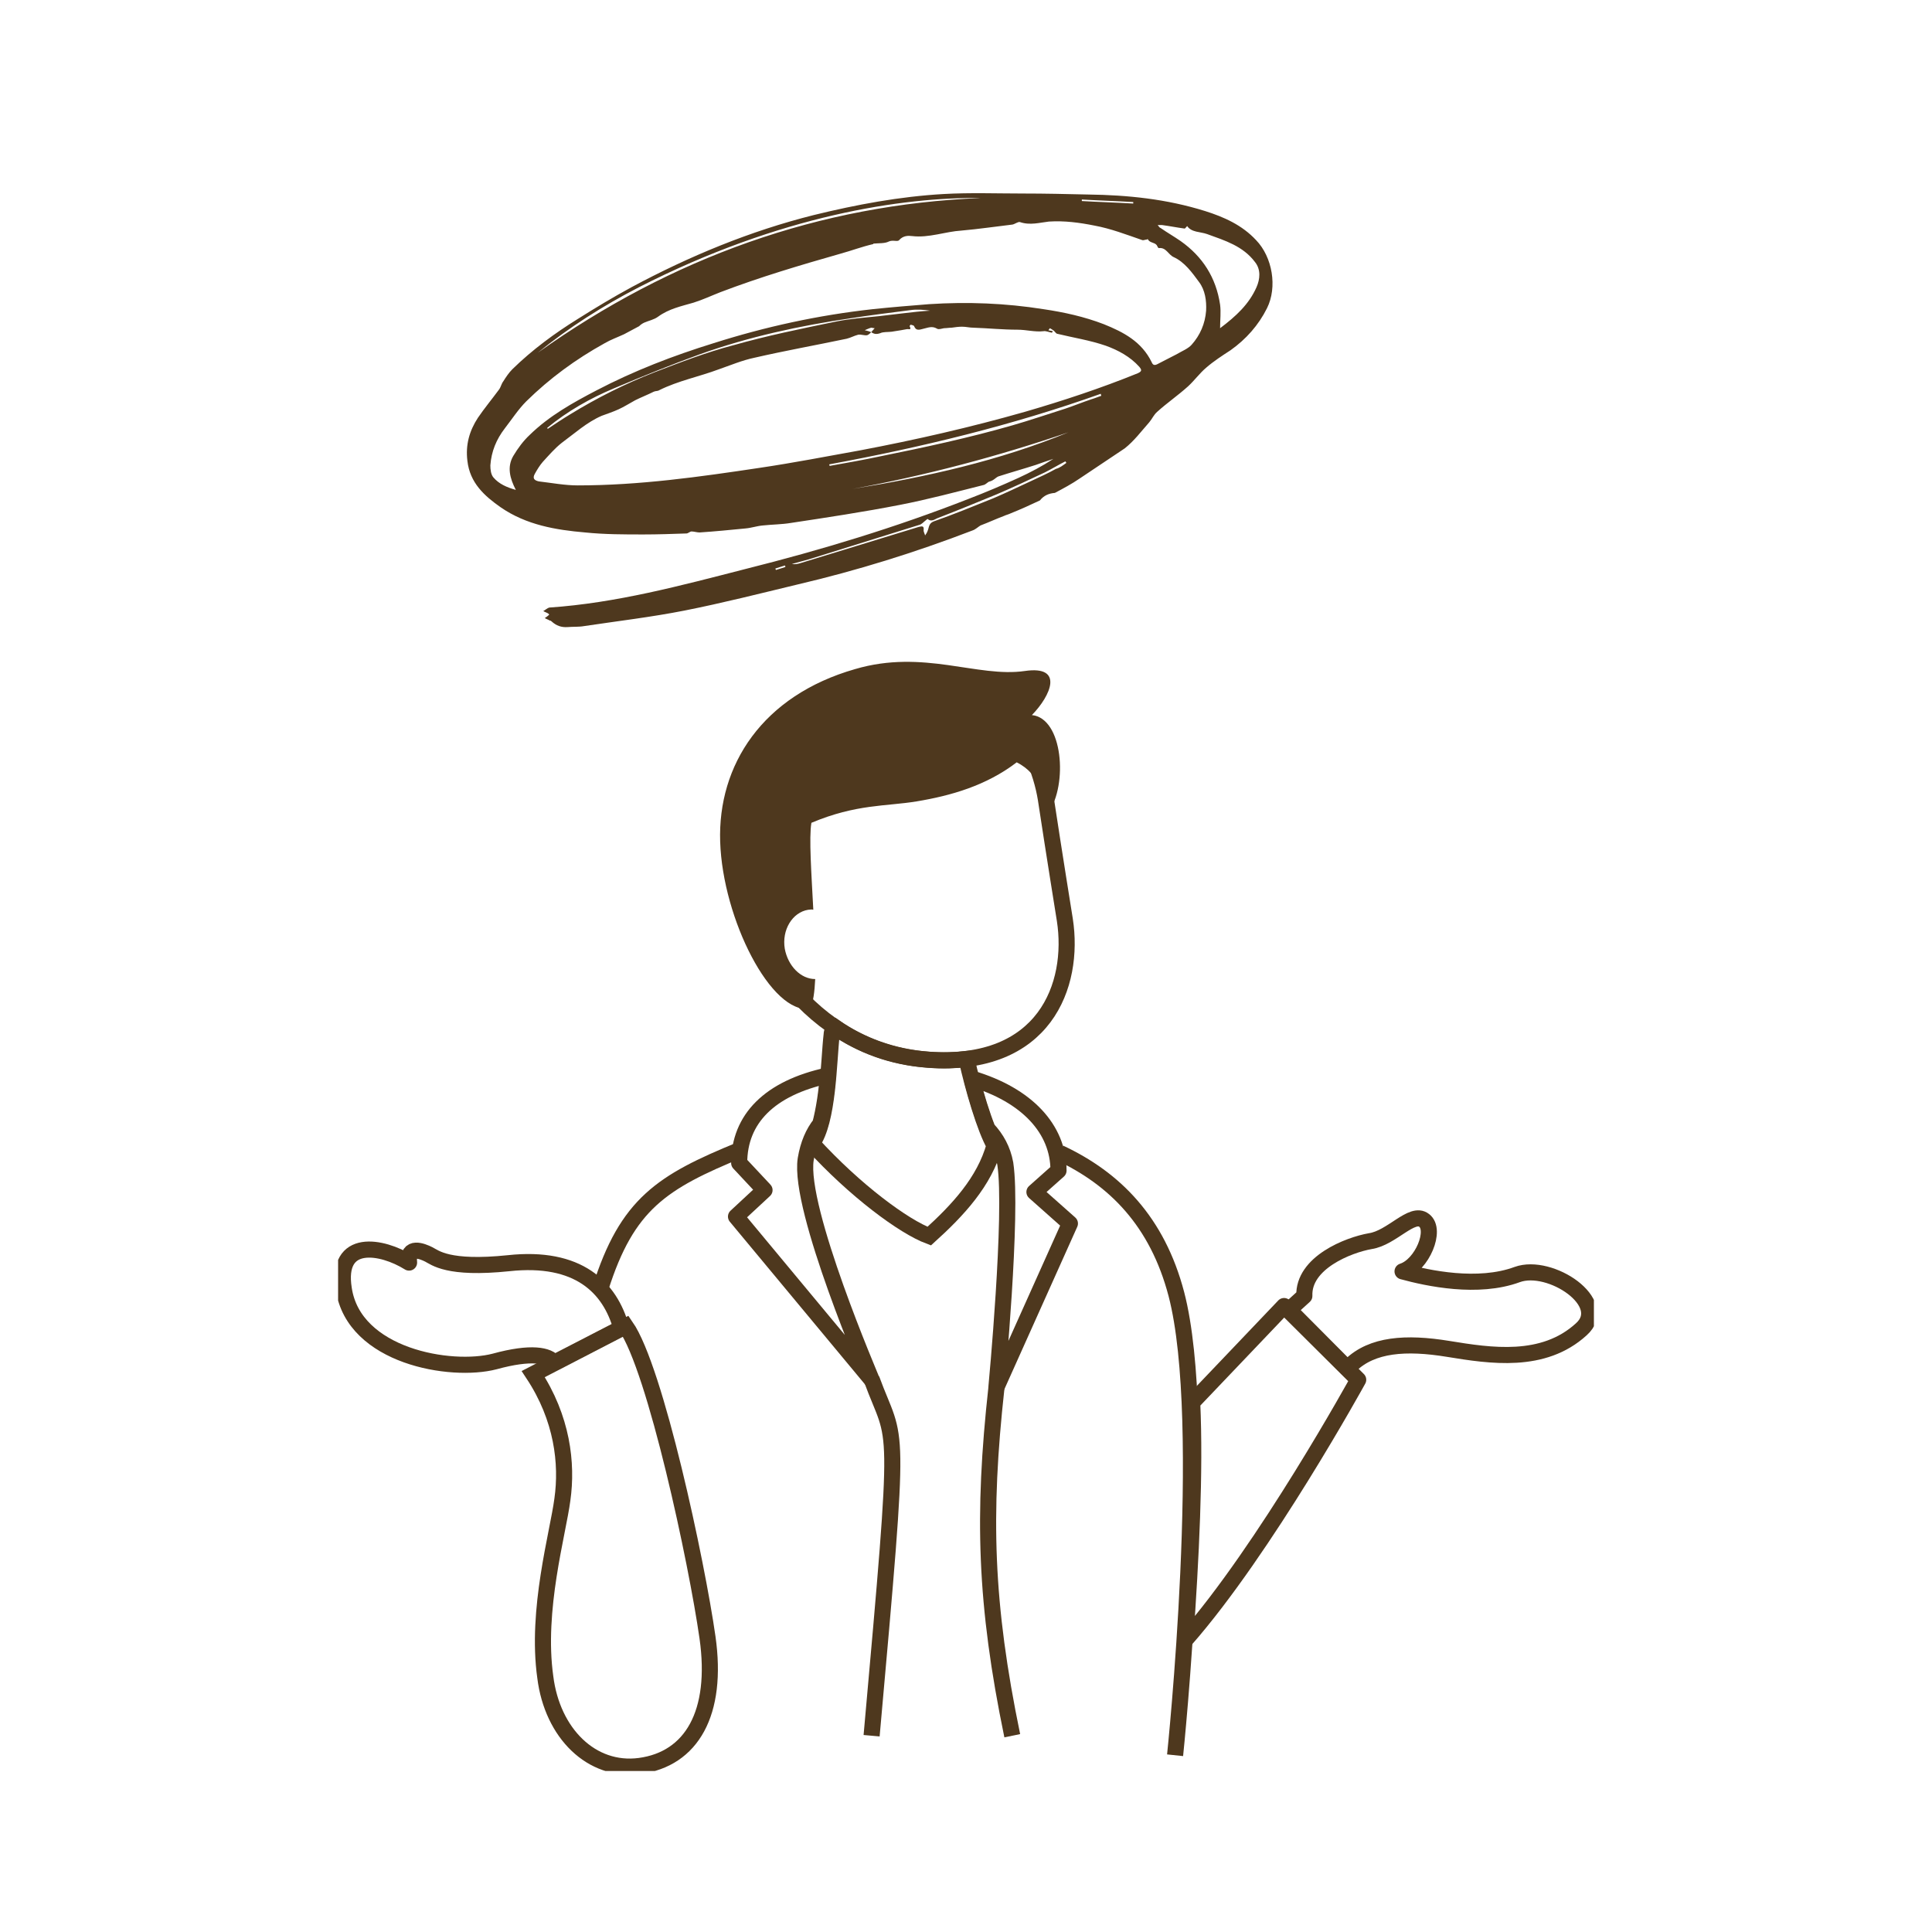 <?xml version="1.0" encoding="UTF-8"?> <svg xmlns="http://www.w3.org/2000/svg" width="120" height="120" viewBox="0 0 120 120" fill="none"><g clip-path="url(#clip0_274_10170)"><path d="M45.99 71.416C41.11 73.412 38.946 74.781 37.293 80.025M72.987 109.022C72.987 109.022 75.152 88.36 73.066 80.377C71.885 75.877 69.249 73.216 65.825 71.612" stroke="#4E381E" stroke-miterlimit="10" stroke-linejoin="round"></path><path d="M61.889 86.208C61.023 94.073 61.181 99.63 62.873 107.809" stroke="#4E381E" stroke-miterlimit="10" stroke-linejoin="round"></path><path d="M54.137 85.66C55.711 89.964 55.986 87.147 54.137 107.809" stroke="#4E381E" stroke-miterlimit="10" stroke-linejoin="round"></path><path d="M61.398 29.931C61.304 29.994 61.212 30.087 61.118 30.118C59.382 30.553 57.646 31.02 55.879 31.362C53.647 31.797 51.384 32.139 49.121 32.481C48.563 32.574 47.974 32.574 47.385 32.637C47.013 32.668 46.672 32.792 46.3 32.823C45.339 32.916 44.408 33.01 43.447 33.072C43.292 33.072 43.106 33.01 42.951 33.01C42.858 33.01 42.734 33.134 42.641 33.134C41.742 33.165 40.843 33.196 39.975 33.196C38.766 33.196 37.557 33.196 36.348 33.072C34.519 32.916 32.69 32.605 31.109 31.517C30.085 30.802 29.186 29.994 29.031 28.625C28.907 27.63 29.155 26.759 29.683 25.951C30.085 25.36 30.55 24.8 30.985 24.21C31.109 24.054 31.14 23.837 31.264 23.681C31.419 23.432 31.605 23.152 31.822 22.935C33.062 21.722 34.457 20.696 35.914 19.794C36.999 19.11 38.084 18.457 39.231 17.835C42.827 15.907 46.579 14.352 50.547 13.357C53.213 12.704 55.879 12.207 58.607 12.051C60.251 11.958 61.925 12.02 63.568 12.02C64.901 12.02 66.234 12.051 67.598 12.082C70.047 12.114 72.465 12.362 74.852 13.109C76.031 13.482 77.147 13.979 78.015 14.912C79.038 15.969 79.348 17.835 78.697 19.141C78.17 20.198 77.395 21.069 76.433 21.753C75.906 22.095 75.379 22.437 74.914 22.841C74.511 23.184 74.201 23.619 73.798 23.992C73.178 24.552 72.496 25.018 71.876 25.578C71.659 25.765 71.566 26.013 71.38 26.231C70.884 26.791 70.45 27.381 69.861 27.848C68.931 28.47 68.001 29.092 67.071 29.714C66.575 30.056 66.048 30.335 65.521 30.615C65.149 30.646 64.839 30.771 64.591 31.082C64.002 31.362 63.382 31.642 62.762 31.89C62.638 31.953 62.483 31.984 62.359 32.046C61.863 32.232 61.398 32.45 60.901 32.637C60.746 32.73 60.592 32.885 60.406 32.947C56.84 34.316 53.244 35.435 49.524 36.306C47.199 36.866 44.873 37.456 42.517 37.923C40.471 38.327 38.363 38.576 36.286 38.887C35.945 38.949 35.604 38.918 35.263 38.949C34.86 38.98 34.55 38.856 34.271 38.607C34.24 38.576 34.209 38.545 34.147 38.545C34.054 38.483 33.93 38.451 33.837 38.389C33.93 38.327 34.023 38.265 34.116 38.172C34.085 38.141 34.054 38.109 34.054 38.109C33.961 38.047 33.837 38.016 33.744 37.954C33.868 37.892 33.992 37.767 34.116 37.736C38.27 37.456 42.3 36.368 46.3 35.342C51.012 34.16 55.631 32.761 60.157 30.988C61.212 30.584 62.235 30.149 63.258 29.683C64.002 29.34 64.715 28.967 65.428 28.501C65.056 28.625 64.684 28.75 64.343 28.874C63.568 29.123 62.793 29.34 62.018 29.589C61.925 29.62 61.832 29.714 61.739 29.776C61.614 29.869 61.49 29.9 61.398 29.931ZM38.766 20.758C38.363 20.945 37.929 21.1 37.557 21.318C35.759 22.313 34.147 23.494 32.69 24.925C32.194 25.422 31.791 26.044 31.357 26.604C30.83 27.288 30.52 28.035 30.457 28.905C30.457 29.154 30.488 29.465 30.644 29.651C30.985 30.056 31.481 30.273 32.039 30.429C31.667 29.714 31.481 28.998 31.884 28.314C32.163 27.848 32.504 27.381 32.907 27.008C34.116 25.827 35.573 25.018 37.061 24.241C39.386 23.028 41.804 22.095 44.315 21.318C47.54 20.292 50.826 19.576 54.205 19.203C55.383 19.079 56.53 18.986 57.708 18.892C60.095 18.737 62.452 18.83 64.808 19.203C66.079 19.39 67.35 19.67 68.559 20.136C69.799 20.634 70.915 21.225 71.535 22.5C71.597 22.655 71.69 22.717 71.876 22.624C72.279 22.406 72.682 22.22 73.085 22.002C73.395 21.815 73.798 21.66 74.015 21.411C74.542 20.82 74.852 20.105 74.914 19.297C74.945 18.675 74.852 18.022 74.48 17.524C74.046 16.933 73.581 16.28 72.899 15.969C72.558 15.814 72.434 15.348 71.969 15.41C71.938 15.41 71.876 15.285 71.845 15.223C71.69 15.037 71.411 15.099 71.287 14.85C71.256 14.85 71.256 14.881 71.225 14.881C71.132 14.881 71.008 14.943 70.946 14.912C69.954 14.57 68.993 14.197 67.97 14.01C67.04 13.824 66.11 13.7 65.149 13.762C64.591 13.824 63.971 14.01 63.351 13.793C63.227 13.762 63.041 13.917 62.886 13.948C61.832 14.073 60.778 14.228 59.723 14.321C58.7 14.384 57.708 14.788 56.654 14.663C56.406 14.632 56.096 14.632 55.848 14.912C55.755 15.037 55.445 14.881 55.197 15.005C54.949 15.13 54.577 15.099 54.267 15.13C54.267 15.13 54.236 15.13 54.236 15.161C53.554 15.316 52.903 15.565 52.221 15.752C49.71 16.467 47.199 17.213 44.749 18.146C44.191 18.364 43.664 18.613 43.075 18.799C42.331 19.017 41.556 19.172 40.874 19.67C40.626 19.856 40.285 19.919 40.006 20.043C39.882 20.105 39.789 20.167 39.696 20.261C39.386 20.416 39.076 20.603 38.766 20.758ZM54.112 20.634C54.174 20.572 54.236 20.478 54.329 20.385C54.236 20.385 54.174 20.354 54.112 20.354C53.988 20.385 53.864 20.447 53.709 20.509C53.833 20.541 53.988 20.572 54.112 20.634C54.05 20.696 53.957 20.789 53.864 20.82C53.678 20.851 53.492 20.758 53.306 20.789C53.058 20.851 52.841 20.976 52.593 21.038C50.671 21.442 48.749 21.784 46.858 22.22C46.114 22.375 45.37 22.686 44.657 22.935C43.416 23.401 42.114 23.65 40.936 24.241C40.843 24.303 40.719 24.272 40.595 24.334C40.223 24.521 39.82 24.676 39.448 24.863C39.107 25.049 38.766 25.267 38.425 25.422C38.084 25.578 37.712 25.702 37.371 25.827C36.441 26.231 35.697 26.915 34.891 27.506C34.457 27.848 34.085 28.283 33.713 28.688C33.527 28.905 33.372 29.154 33.217 29.434C33.062 29.714 33.186 29.838 33.465 29.9C34.271 29.994 35.077 30.149 35.883 30.149C39.696 30.149 43.447 29.62 47.168 29.061C49.276 28.75 51.353 28.345 53.43 27.972C56.871 27.319 60.282 26.542 63.661 25.578C66.017 24.894 68.373 24.116 70.667 23.184C70.946 23.059 70.915 22.966 70.76 22.779C70.202 22.157 69.458 21.753 68.683 21.473C67.691 21.131 66.668 20.976 65.645 20.727C65.583 20.696 65.521 20.603 65.459 20.541C65.366 20.478 65.273 20.416 65.211 20.385C65.18 20.416 65.149 20.478 65.118 20.509C65.211 20.541 65.304 20.541 65.397 20.572C65.366 20.603 65.366 20.634 65.335 20.665C65.149 20.634 64.963 20.541 64.808 20.572C64.281 20.634 63.754 20.478 63.196 20.478C62.297 20.478 61.367 20.385 60.468 20.354C60.219 20.354 60.002 20.292 59.754 20.292C59.537 20.292 59.32 20.323 59.103 20.354C58.948 20.354 58.793 20.385 58.638 20.385C58.483 20.416 58.297 20.478 58.204 20.416C57.894 20.23 57.646 20.354 57.367 20.416C57.119 20.478 56.902 20.572 56.778 20.261C56.747 20.198 56.654 20.198 56.561 20.167C56.561 20.167 56.499 20.23 56.499 20.261C56.654 20.541 56.406 20.416 56.313 20.447C56.189 20.478 56.096 20.478 55.972 20.509C55.786 20.541 55.569 20.572 55.383 20.603C55.135 20.634 54.856 20.603 54.67 20.696C54.391 20.789 54.267 20.727 54.112 20.634ZM73.736 14.041C73.674 14.104 73.612 14.197 73.581 14.197C73.116 14.135 72.651 14.041 72.186 13.979C72.093 13.979 72 13.979 71.907 13.979C71.969 14.041 72 14.135 72.093 14.166C72.496 14.446 72.93 14.694 73.333 14.974C74.697 15.938 75.534 17.244 75.782 18.924C75.844 19.39 75.782 19.856 75.782 20.385C76.775 19.639 77.581 18.892 78.046 17.835C78.263 17.338 78.325 16.747 77.953 16.28C77.209 15.285 76.093 14.943 74.976 14.539C74.542 14.384 74.015 14.446 73.736 14.041ZM60.932 12.3C56.096 12.238 48.47 13.357 39.696 17.835C37.464 18.986 35.356 20.323 33.403 21.909C41.711 16 50.888 12.704 60.932 12.3ZM33.992 26.573C33.992 26.604 34.023 26.635 34.023 26.635C34.488 26.324 34.953 26.013 35.418 25.733C37.092 24.707 38.828 23.837 40.657 23.121C42.269 22.5 43.881 21.878 45.556 21.442C47.633 20.851 49.772 20.416 51.88 19.981C52.779 19.794 53.678 19.732 54.577 19.639C55.104 19.576 55.631 19.514 56.158 19.452C56.685 19.39 57.212 19.328 57.77 19.297C57.367 19.234 56.933 19.203 56.53 19.265C55.29 19.421 54.081 19.576 52.872 19.763C49.679 20.23 46.517 20.914 43.478 22.002C41.68 22.655 39.913 23.37 38.146 24.116C36.658 24.738 35.232 25.547 33.992 26.573ZM66.234 28.75C66.203 28.719 66.203 28.688 66.172 28.656C65.738 28.874 65.335 29.123 64.901 29.34C63.909 29.807 62.917 30.273 61.894 30.709C60.684 31.206 59.475 31.704 58.266 32.17C58.08 32.232 57.863 32.45 57.615 32.232C57.615 32.232 57.522 32.294 57.491 32.326C57.367 32.419 57.243 32.574 57.088 32.605C54.794 33.321 52.5 34.036 50.206 34.751C49.865 34.844 49.524 34.938 49.183 35.031C49.369 35.062 49.555 35.031 49.741 34.969C52.19 34.222 54.608 33.476 57.057 32.73C57.305 32.668 57.398 32.668 57.367 32.947C57.367 33.041 57.429 33.134 57.46 33.258C57.522 33.165 57.584 33.072 57.615 32.979C57.708 32.761 57.677 32.512 57.987 32.388C59.227 31.953 60.437 31.455 61.676 30.957C62.483 30.615 63.258 30.242 64.064 29.869C64.591 29.62 65.087 29.403 65.583 29.123C65.831 29.061 66.017 28.905 66.234 28.75ZM51.508 28.843C51.508 28.874 51.508 28.905 51.539 28.936C52.593 28.75 53.647 28.563 54.67 28.345C57.429 27.786 60.188 27.195 62.886 26.418C63.971 26.107 65.056 25.733 66.141 25.391C66.699 25.205 67.226 24.987 67.784 24.8C68.001 24.738 68.218 24.645 68.404 24.583C68.404 24.552 68.373 24.521 68.373 24.459C62.886 26.418 57.212 27.786 51.508 28.843ZM52.965 30.367C57.553 29.62 62.049 28.625 66.358 26.853C61.987 28.345 57.522 29.527 52.965 30.367ZM70.388 12.642C70.388 12.611 70.388 12.58 70.388 12.549C69.334 12.487 68.249 12.456 67.195 12.393C67.195 12.425 67.195 12.456 67.195 12.487C68.249 12.549 69.334 12.58 70.388 12.642ZM48.16 35.311C48.16 35.342 48.191 35.373 48.191 35.404C48.377 35.342 48.594 35.28 48.78 35.218C48.78 35.186 48.78 35.155 48.749 35.124C48.563 35.186 48.346 35.249 48.16 35.311Z" fill="#4E381E"></path><path fill-rule="evenodd" clip-rule="evenodd" d="M39.733 109.687C42.96 109.256 44.612 106.4 43.944 101.704C43.275 97.008 40.717 85.034 38.867 82.373L33.121 85.347C34.931 88.086 35.246 90.904 34.931 93.134C34.656 95.247 33.279 99.982 33.869 104.169C34.302 107.652 36.742 110.078 39.733 109.687Z" stroke="#4E381E" stroke-miterlimit="10"></path><path fill-rule="evenodd" clip-rule="evenodd" d="M66.454 75.994L64.251 74.038L65.746 72.707C65.746 70.124 63.778 68.011 60.355 66.994C60.63 68.09 60.984 69.225 61.338 70.124C61.889 70.712 62.283 71.416 62.44 72.277C62.913 75.368 61.889 86.169 61.889 86.169L66.454 75.994Z" stroke="#4E381E" stroke-miterlimit="10" stroke-linejoin="round"></path><path fill-rule="evenodd" clip-rule="evenodd" d="M50.044 72.003C50.201 71.064 50.516 70.359 50.949 69.811C51.185 68.911 51.343 67.816 51.421 66.798C47.801 67.581 45.912 69.498 45.912 72.238L47.486 73.92L45.715 75.564L54.137 85.699C54.137 85.66 49.572 75.094 50.044 72.003Z" stroke="#4E381E" stroke-miterlimit="10" stroke-linejoin="round"></path><path fill-rule="evenodd" clip-rule="evenodd" d="M66.139 57.133C66.769 61.202 64.88 66.329 57.678 65.82C50.122 65.272 46.305 58.189 45.793 54.159C45.282 50.128 47.249 43.202 54.451 42.106C61.653 41.01 64.408 46.215 64.959 49.619C65.47 52.985 66.139 57.133 66.139 57.133Z" stroke="#4E381E" stroke-miterlimit="10"></path><path fill-rule="evenodd" clip-rule="evenodd" d="M64.093 44.415C65.274 43.202 66.1 41.323 63.66 41.676C60.709 42.106 57.364 40.306 53.113 41.558C47.368 43.202 44.574 47.506 44.731 52.28C44.888 57.094 47.919 63.042 50.319 62.65C50.516 62.259 50.595 61.594 50.634 60.811C49.729 60.811 48.942 59.989 48.745 58.933C48.548 57.759 49.217 56.663 50.201 56.507C50.319 56.507 50.398 56.467 50.516 56.507C50.398 54.237 50.24 52.006 50.398 51.106C53.192 49.932 55.042 50.089 56.931 49.776C59.056 49.424 61.26 48.798 63.149 47.35C64.644 48.093 64.88 49.619 65.116 50.48C66.336 48.719 66.022 44.611 64.093 44.415Z" fill="#4E381E"></path><path fill-rule="evenodd" clip-rule="evenodd" d="M73.616 101.861C78.575 96.225 84.36 85.699 84.36 85.699L79.755 81.121L74.049 87.108C74.246 91.412 73.97 96.852 73.616 101.861Z" stroke="#4E381E" stroke-miterlimit="10" stroke-linejoin="round"></path><path fill-rule="evenodd" clip-rule="evenodd" d="M57.638 65.82C55.395 65.663 53.467 64.92 51.893 63.824C51.735 63.942 51.657 64.098 51.657 64.255C51.46 65.937 51.46 69.616 50.437 71.025C53.113 73.959 56.143 76.19 57.717 76.777C59.488 75.172 61.141 73.412 61.77 71.142C61.18 70.124 60.432 67.581 60.039 65.781C59.331 65.859 58.544 65.898 57.638 65.82Z" stroke="#4E381E" stroke-miterlimit="10"></path><path fill-rule="evenodd" clip-rule="evenodd" d="M34.42 84.642L38.591 82.49C37.883 79.947 35.915 77.99 31.586 78.46C27.808 78.851 27.021 78.107 26.628 77.912C26.234 77.716 25.29 77.325 25.408 78.421C23.715 77.364 20.843 76.855 21.354 80.064C21.984 84.251 28.005 85.269 30.72 84.564C33.003 83.938 34.066 84.173 34.42 84.642Z" stroke="#4E381E" stroke-miterlimit="10" stroke-linejoin="round"></path><path fill-rule="evenodd" clip-rule="evenodd" d="M94.238 79.164C91.798 80.064 88.689 79.399 87.115 78.968C88.335 78.577 89.24 76.386 88.453 75.799C87.705 75.212 86.446 76.894 85.108 77.09C83.77 77.325 80.936 78.421 81.015 80.495L80.07 81.355L83.651 84.956C83.73 84.916 83.809 84.877 83.888 84.799C85.226 83.508 87.311 83.351 89.948 83.782C92.585 84.212 95.851 84.721 98.213 82.569C100.062 80.925 96.284 78.421 94.238 79.164Z" stroke="#4E381E" stroke-miterlimit="10" stroke-linejoin="round"></path></g><defs><clipPath id="clip0_274_10170"><rect width="78" height="110" fill="white" transform="translate(21)"></rect></clipPath></defs></svg> 